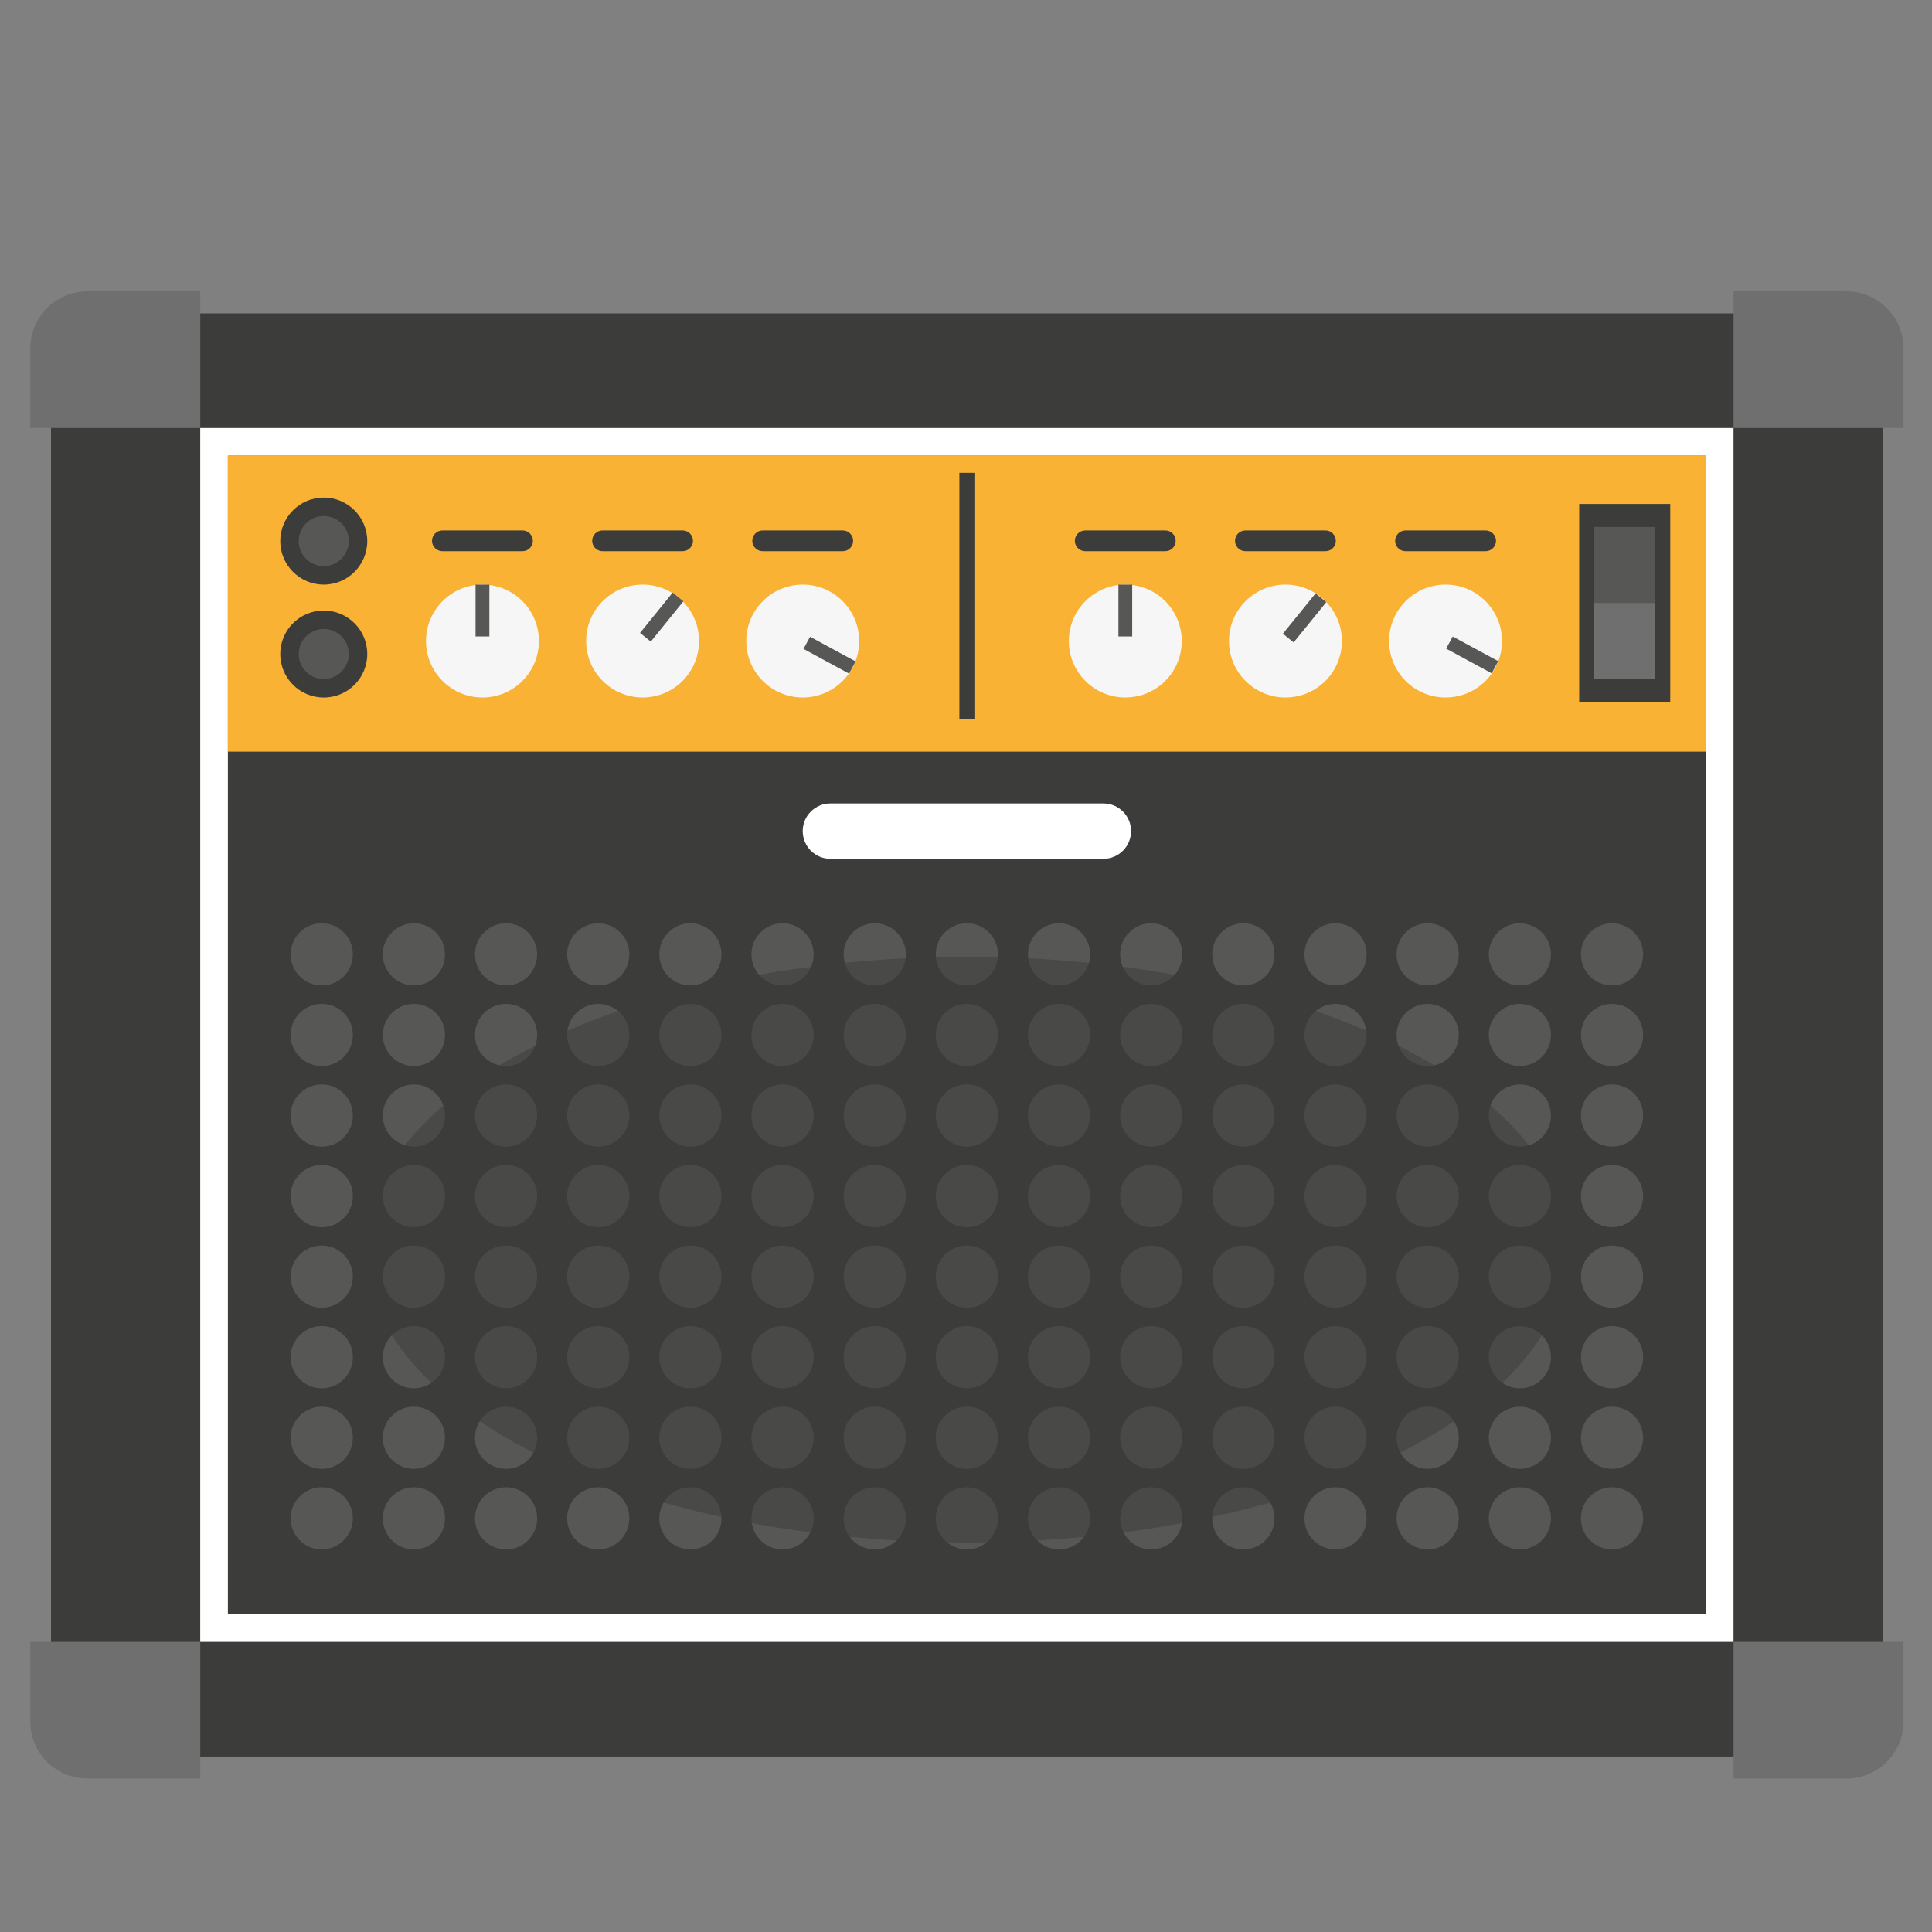 <?xml version="1.0" encoding="utf-8"?>
<!-- Generator: Adobe Illustrator 16.0.0, SVG Export Plug-In . SVG Version: 6.00 Build 0)  -->
<!DOCTYPE svg PUBLIC "-//W3C//DTD SVG 1.1//EN" "http://www.w3.org/Graphics/SVG/1.1/DTD/svg11.dtd">
<svg version="1.1" id="Layer_3" xmlns="http://www.w3.org/2000/svg" xmlns:xlink="http://www.w3.org/1999/xlink" x="0px" y="0px"
	 width="64px" height="64px" viewBox="0 0 64 64" enable-background="new 0 0 64 64" xml:space="preserve">
<rect x="0" y="0" width="64" height="64" fill="#808080" stroke="none"/>
<g>
	<rect x="1.69" y="10.381" fill="#3C3C3B" width="60.679" height="47.807"/>
	<path fill="#FFFFFF" d="M57.426,54.39H6.633V14.178h50.792V54.39z M7.549,53.475h48.96V15.094H7.549V53.475z"/>
	<path fill="#706F6F" d="M6.633,14.178h-5.63V11.54c0-1.042,0.845-1.888,1.888-1.888h3.743V14.178z"/>
	<path fill="#706F6F" d="M57.426,14.178h5.63V11.54c0-1.042-0.845-1.888-1.888-1.888h-3.742V14.178z"/>
	<path fill="#706F6F" d="M57.426,54.39h5.63v2.638c0,1.044-0.845,1.888-1.888,1.888h-3.742V54.39z"/>
	<path fill="#706F6F" d="M6.633,54.39h-5.63v2.638c0,1.044,0.845,1.888,1.888,1.888h3.743V54.39z"/>
	<rect x="7.549" y="15.094" fill="#F9B233" width="48.96" height="9.805"/>
	<path fill="#FFFFFF" d="M37.468,27.532c0,0.506-0.41,0.917-0.916,0.917h-9.045c-0.506,0-0.916-0.411-0.916-0.917l0,0
		c0-0.505,0.41-0.916,0.916-0.916h9.045C37.058,26.616,37.468,27.027,37.468,27.532L37.468,27.532z"/>
	<g>
		<circle fill="#575756" cx="10.658" cy="31.615" r="1.031"/>
		<circle fill="#575756" cx="13.711" cy="31.615" r="1.03"/>
		<circle fill="#575756" cx="16.764" cy="31.615" r="1.03"/>
		<circle fill="#575756" cx="19.817" cy="31.615" r="1.03"/>
		<circle fill="#575756" cx="22.87" cy="31.615" r="1.03"/>
		<circle fill="#575756" cx="25.923" cy="31.615" r="1.031"/>
		<circle fill="#575756" cx="28.977" cy="31.615" r="1.031"/>
		<circle fill="#575756" cx="32.029" cy="31.615" r="1.031"/>
		<circle fill="#575756" cx="35.082" cy="31.615" r="1.03"/>
		<circle fill="#575756" cx="38.136" cy="31.615" r="1.03"/>
		<circle fill="#575756" cx="41.189" cy="31.615" r="1.031"/>
		<circle fill="#575756" cx="44.241" cy="31.615" r="1.03"/>
		<circle fill="#575756" cx="47.294" cy="31.615" r="1.03"/>
		<circle fill="#575756" cx="50.348" cy="31.615" r="1.03"/>
		<circle fill="#575756" cx="53.4" cy="31.615" r="1.03"/>
		<circle fill="#575756" cx="10.658" cy="34.284" r="1.031"/>
		<circle fill="#575756" cx="13.711" cy="34.284" r="1.03"/>
		<circle fill="#575756" cx="16.764" cy="34.284" r="1.03"/>
		<circle fill="#575756" cx="19.817" cy="34.284" r="1.03"/>
		<circle fill="#575756" cx="22.87" cy="34.284" r="1.03"/>
		<circle fill="#575756" cx="25.923" cy="34.284" r="1.031"/>
		<circle fill="#575756" cx="28.977" cy="34.284" r="1.031"/>
		<circle fill="#575756" cx="32.029" cy="34.284" r="1.031"/>
		<circle fill="#575756" cx="35.082" cy="34.284" r="1.03"/>
		<circle fill="#575756" cx="38.136" cy="34.284" r="1.03"/>
		<circle fill="#575756" cx="41.189" cy="34.284" r="1.031"/>
		<circle fill="#575756" cx="44.241" cy="34.284" r="1.03"/>
		<circle fill="#575756" cx="47.294" cy="34.284" r="1.03"/>
		<circle fill="#575756" cx="50.348" cy="34.284" r="1.03"/>
		<circle fill="#575756" cx="53.4" cy="34.284" r="1.03"/>
		<circle fill="#575756" cx="10.658" cy="36.953" r="1.031"/>
		<circle fill="#575756" cx="13.711" cy="36.953" r="1.03"/>
		<circle fill="#575756" cx="16.764" cy="36.953" r="1.03"/>
		<circle fill="#575756" cx="19.817" cy="36.953" r="1.03"/>
		<circle fill="#575756" cx="22.87" cy="36.953" r="1.03"/>
		<circle fill="#575756" cx="25.923" cy="36.953" r="1.031"/>
		<circle fill="#575756" cx="28.977" cy="36.953" r="1.031"/>
		<circle fill="#575756" cx="32.029" cy="36.953" r="1.031"/>
		<circle fill="#575756" cx="35.082" cy="36.953" r="1.03"/>
		<circle fill="#575756" cx="38.136" cy="36.953" r="1.03"/>
		<circle fill="#575756" cx="41.189" cy="36.953" r="1.031"/>
		<circle fill="#575756" cx="44.241" cy="36.953" r="1.03"/>
		<circle fill="#575756" cx="47.294" cy="36.953" r="1.03"/>
		<circle fill="#575756" cx="50.348" cy="36.953" r="1.03"/>
		<circle fill="#575756" cx="53.4" cy="36.953" r="1.03"/>
		<circle fill="#575756" cx="10.658" cy="39.622" r="1.031"/>
		<circle fill="#575756" cx="13.711" cy="39.622" r="1.03"/>
		<circle fill="#575756" cx="16.764" cy="39.622" r="1.03"/>
		<circle fill="#575756" cx="19.817" cy="39.622" r="1.03"/>
		<circle fill="#575756" cx="22.87" cy="39.622" r="1.03"/>
		<circle fill="#575756" cx="25.923" cy="39.622" r="1.031"/>
		<circle fill="#575756" cx="28.977" cy="39.622" r="1.031"/>
		<circle fill="#575756" cx="32.029" cy="39.622" r="1.031"/>
		<circle fill="#575756" cx="35.082" cy="39.622" r="1.03"/>
		<circle fill="#575756" cx="38.136" cy="39.622" r="1.03"/>
		<circle fill="#575756" cx="41.189" cy="39.622" r="1.031"/>
		<circle fill="#575756" cx="44.241" cy="39.622" r="1.03"/>
		<circle fill="#575756" cx="47.294" cy="39.622" r="1.03"/>
		<circle fill="#575756" cx="50.348" cy="39.622" r="1.03"/>
		<circle fill="#575756" cx="53.4" cy="39.622" r="1.03"/>
		<circle fill="#575756" cx="10.658" cy="42.29" r="1.031"/>
		<circle fill="#575756" cx="13.711" cy="42.29" r="1.03"/>
		<circle fill="#575756" cx="16.764" cy="42.29" r="1.03"/>
		<circle fill="#575756" cx="19.817" cy="42.29" r="1.03"/>
		<circle fill="#575756" cx="22.87" cy="42.29" r="1.03"/>
		<circle fill="#575756" cx="25.923" cy="42.29" r="1.031"/>
		<circle fill="#575756" cx="28.977" cy="42.29" r="1.031"/>
		<circle fill="#575756" cx="32.029" cy="42.29" r="1.031"/>
		<circle fill="#575756" cx="35.082" cy="42.29" r="1.03"/>
		<circle fill="#575756" cx="38.136" cy="42.29" r="1.03"/>
		<circle fill="#575756" cx="41.189" cy="42.29" r="1.031"/>
		<circle fill="#575756" cx="44.241" cy="42.29" r="1.03"/>
		<circle fill="#575756" cx="47.294" cy="42.29" r="1.03"/>
		<circle fill="#575756" cx="50.348" cy="42.29" r="1.03"/>
		<circle fill="#575756" cx="53.4" cy="42.29" r="1.03"/>
		<circle fill="#575756" cx="10.658" cy="44.959" r="1.031"/>
		<circle fill="#575756" cx="13.711" cy="44.959" r="1.03"/>
		<circle fill="#575756" cx="16.764" cy="44.959" r="1.03"/>
		<circle fill="#575756" cx="19.817" cy="44.959" r="1.03"/>
		<circle fill="#575756" cx="22.87" cy="44.959" r="1.03"/>
		<circle fill="#575756" cx="25.923" cy="44.959" r="1.031"/>
		<circle fill="#575756" cx="28.977" cy="44.959" r="1.031"/>
		<circle fill="#575756" cx="32.029" cy="44.959" r="1.031"/>
		<circle fill="#575756" cx="35.082" cy="44.959" r="1.03"/>
		<circle fill="#575756" cx="38.136" cy="44.959" r="1.03"/>
		<circle fill="#575756" cx="41.189" cy="44.959" r="1.031"/>
		<circle fill="#575756" cx="44.241" cy="44.959" r="1.03"/>
		<circle fill="#575756" cx="47.294" cy="44.959" r="1.03"/>
		<circle fill="#575756" cx="50.348" cy="44.959" r="1.03"/>
		<circle fill="#575756" cx="53.4" cy="44.959" r="1.03"/>
		<circle fill="#575756" cx="10.658" cy="47.628" r="1.031"/>
		<circle fill="#575756" cx="13.711" cy="47.628" r="1.03"/>
		<circle fill="#575756" cx="16.764" cy="47.628" r="1.03"/>
		<circle fill="#575756" cx="19.817" cy="47.628" r="1.03"/>
		<circle fill="#575756" cx="22.87" cy="47.628" r="1.03"/>
		<circle fill="#575756" cx="25.923" cy="47.628" r="1.031"/>
		<circle fill="#575756" cx="28.977" cy="47.628" r="1.031"/>
		<circle fill="#575756" cx="32.029" cy="47.628" r="1.031"/>
		<circle fill="#575756" cx="35.082" cy="47.628" r="1.03"/>
		<circle fill="#575756" cx="38.136" cy="47.628" r="1.03"/>
		<circle fill="#575756" cx="41.189" cy="47.628" r="1.031"/>
		<circle fill="#575756" cx="44.241" cy="47.628" r="1.03"/>
		<circle fill="#575756" cx="47.294" cy="47.628" r="1.03"/>
		<circle fill="#575756" cx="50.348" cy="47.628" r="1.03"/>
		<circle fill="#575756" cx="53.4" cy="47.628" r="1.03"/>
		<circle fill="#575756" cx="10.658" cy="50.297" r="1.031"/>
		<circle fill="#575756" cx="13.711" cy="50.297" r="1.03"/>
		<circle fill="#575756" cx="16.764" cy="50.297" r="1.03"/>
		<circle fill="#575756" cx="19.817" cy="50.297" r="1.03"/>
		<circle fill="#575756" cx="22.87" cy="50.297" r="1.03"/>
		<circle fill="#575756" cx="25.923" cy="50.297" r="1.031"/>
		<circle fill="#575756" cx="28.977" cy="50.297" r="1.031"/>
		<circle fill="#575756" cx="32.029" cy="50.297" r="1.031"/>
		<circle fill="#575756" cx="35.082" cy="50.297" r="1.03"/>
		<circle fill="#575756" cx="38.136" cy="50.297" r="1.03"/>
		<circle fill="#575756" cx="41.189" cy="50.297" r="1.031"/>
		<circle fill="#575756" cx="44.241" cy="50.297" r="1.03"/>
		<circle fill="#575756" cx="47.294" cy="50.297" r="1.03"/>
		<circle fill="#575756" cx="50.348" cy="50.297" r="1.03"/>
		<circle fill="#575756" cx="53.4" cy="50.297" r="1.03"/>
	</g>
	<ellipse opacity="0.5" fill="#3C3C3B" cx="32.029" cy="41.395" rx="19.921" ry="9.702"/>
	<rect x="31.781" y="15.663" fill="#3C3C3B" width="0.497" height="8.167"/>
	<g>
		<circle fill="#F6F6F6" cx="26.591" cy="21.235" r="1.87"/>
		
			<rect x="26.622" y="21.488" transform="matrix(0.879 0.476 -0.476 0.879 13.662 -10.467)" fill="#575756" width="1.717" height="0.458"/>
	</g>
	<g>
		<circle fill="#F6F6F6" cx="21.287" cy="21.235" r="1.87"/>
		
			<rect x="21.696" y="19.592" transform="matrix(0.777 0.629 -0.629 0.777 17.748 -9.239)" fill="#575756" width="0.458" height="1.718"/>
	</g>
	<g>
		<circle fill="#F6F6F6" cx="15.982" cy="21.235" r="1.87"/>
		<rect x="15.753" y="19.366" fill="#575756" width="0.458" height="1.717"/>
	</g>
	<g>
		<circle fill="#F6F6F6" cx="47.886" cy="21.235" r="1.87"/>
		
			<rect x="47.916" y="21.488" transform="matrix(0.879 0.476 -0.476 0.879 16.233 -20.611)" fill="#575756" width="1.717" height="0.457"/>
	</g>
	<g>
		<circle fill="#F6F6F6" cx="42.582" cy="21.235" r="1.87"/>
		
			<rect x="42.991" y="19.592" transform="matrix(0.777 0.63 -0.63 0.777 22.519 -22.65)" fill="#575756" width="0.458" height="1.718"/>
	</g>
	<g>
		<circle fill="#F6F6F6" cx="37.277" cy="21.235" r="1.87"/>
		<rect x="37.049" y="19.366" fill="#575756" width="0.457" height="1.717"/>
	</g>
	<circle fill="#3C3C3B" cx="10.725" cy="21.665" r="1.441"/>
	<circle fill="#575756" cx="10.725" cy="21.665" r="0.83"/>
	<circle fill="#3C3C3B" cx="10.725" cy="17.924" r="1.441"/>
	<circle fill="#575756" cx="10.725" cy="17.924" r="0.83"/>
	<rect x="52.313" y="16.694" fill="#3C3C3B" width="3.016" height="6.563"/>
	<rect x="52.809" y="17.457" fill="#575756" width="2.022" height="5.038"/>
	<rect x="52.809" y="19.976" fill="#706F6F" width="2.022" height="2.519"/>
	<path fill="#3C3C3B" d="M17.651,17.915c0,0.19-0.154,0.344-0.344,0.344h-2.652c-0.19,0-0.344-0.154-0.344-0.344l0,0
		c0-0.189,0.154-0.343,0.344-0.343h2.652C17.497,17.572,17.651,17.726,17.651,17.915L17.651,17.915z"/>
	<path fill="#3C3C3B" d="M22.956,17.915c0,0.19-0.154,0.344-0.344,0.344H19.96c-0.189,0-0.343-0.154-0.343-0.344l0,0
		c0-0.189,0.154-0.343,0.343-0.343h2.652C22.802,17.572,22.956,17.726,22.956,17.915L22.956,17.915z"/>
	<path fill="#3C3C3B" d="M28.261,17.915c0,0.19-0.154,0.344-0.344,0.344h-2.653c-0.19,0-0.344-0.154-0.344-0.344l0,0
		c0-0.189,0.154-0.343,0.344-0.343h2.653C28.107,17.572,28.261,17.726,28.261,17.915L28.261,17.915z"/>
	<path fill="#3C3C3B" d="M38.946,17.915c0,0.19-0.153,0.344-0.344,0.344h-2.651c-0.19,0-0.345-0.154-0.345-0.344l0,0
		c0-0.189,0.154-0.343,0.345-0.343h2.651C38.793,17.572,38.946,17.726,38.946,17.915L38.946,17.915z"/>
	<path fill="#3C3C3B" d="M44.251,17.915c0,0.19-0.153,0.344-0.344,0.344h-2.651c-0.19,0-0.344-0.154-0.344-0.344l0,0
		c0-0.189,0.153-0.343,0.344-0.343h2.651C44.098,17.572,44.251,17.726,44.251,17.915L44.251,17.915z"/>
	<path fill="#3C3C3B" d="M49.557,17.915c0,0.19-0.154,0.344-0.345,0.344H46.56c-0.19,0-0.344-0.154-0.344-0.344l0,0
		c0-0.189,0.153-0.343,0.344-0.343h2.652C49.402,17.572,49.557,17.726,49.557,17.915L49.557,17.915z"/>
</g>
</svg>
